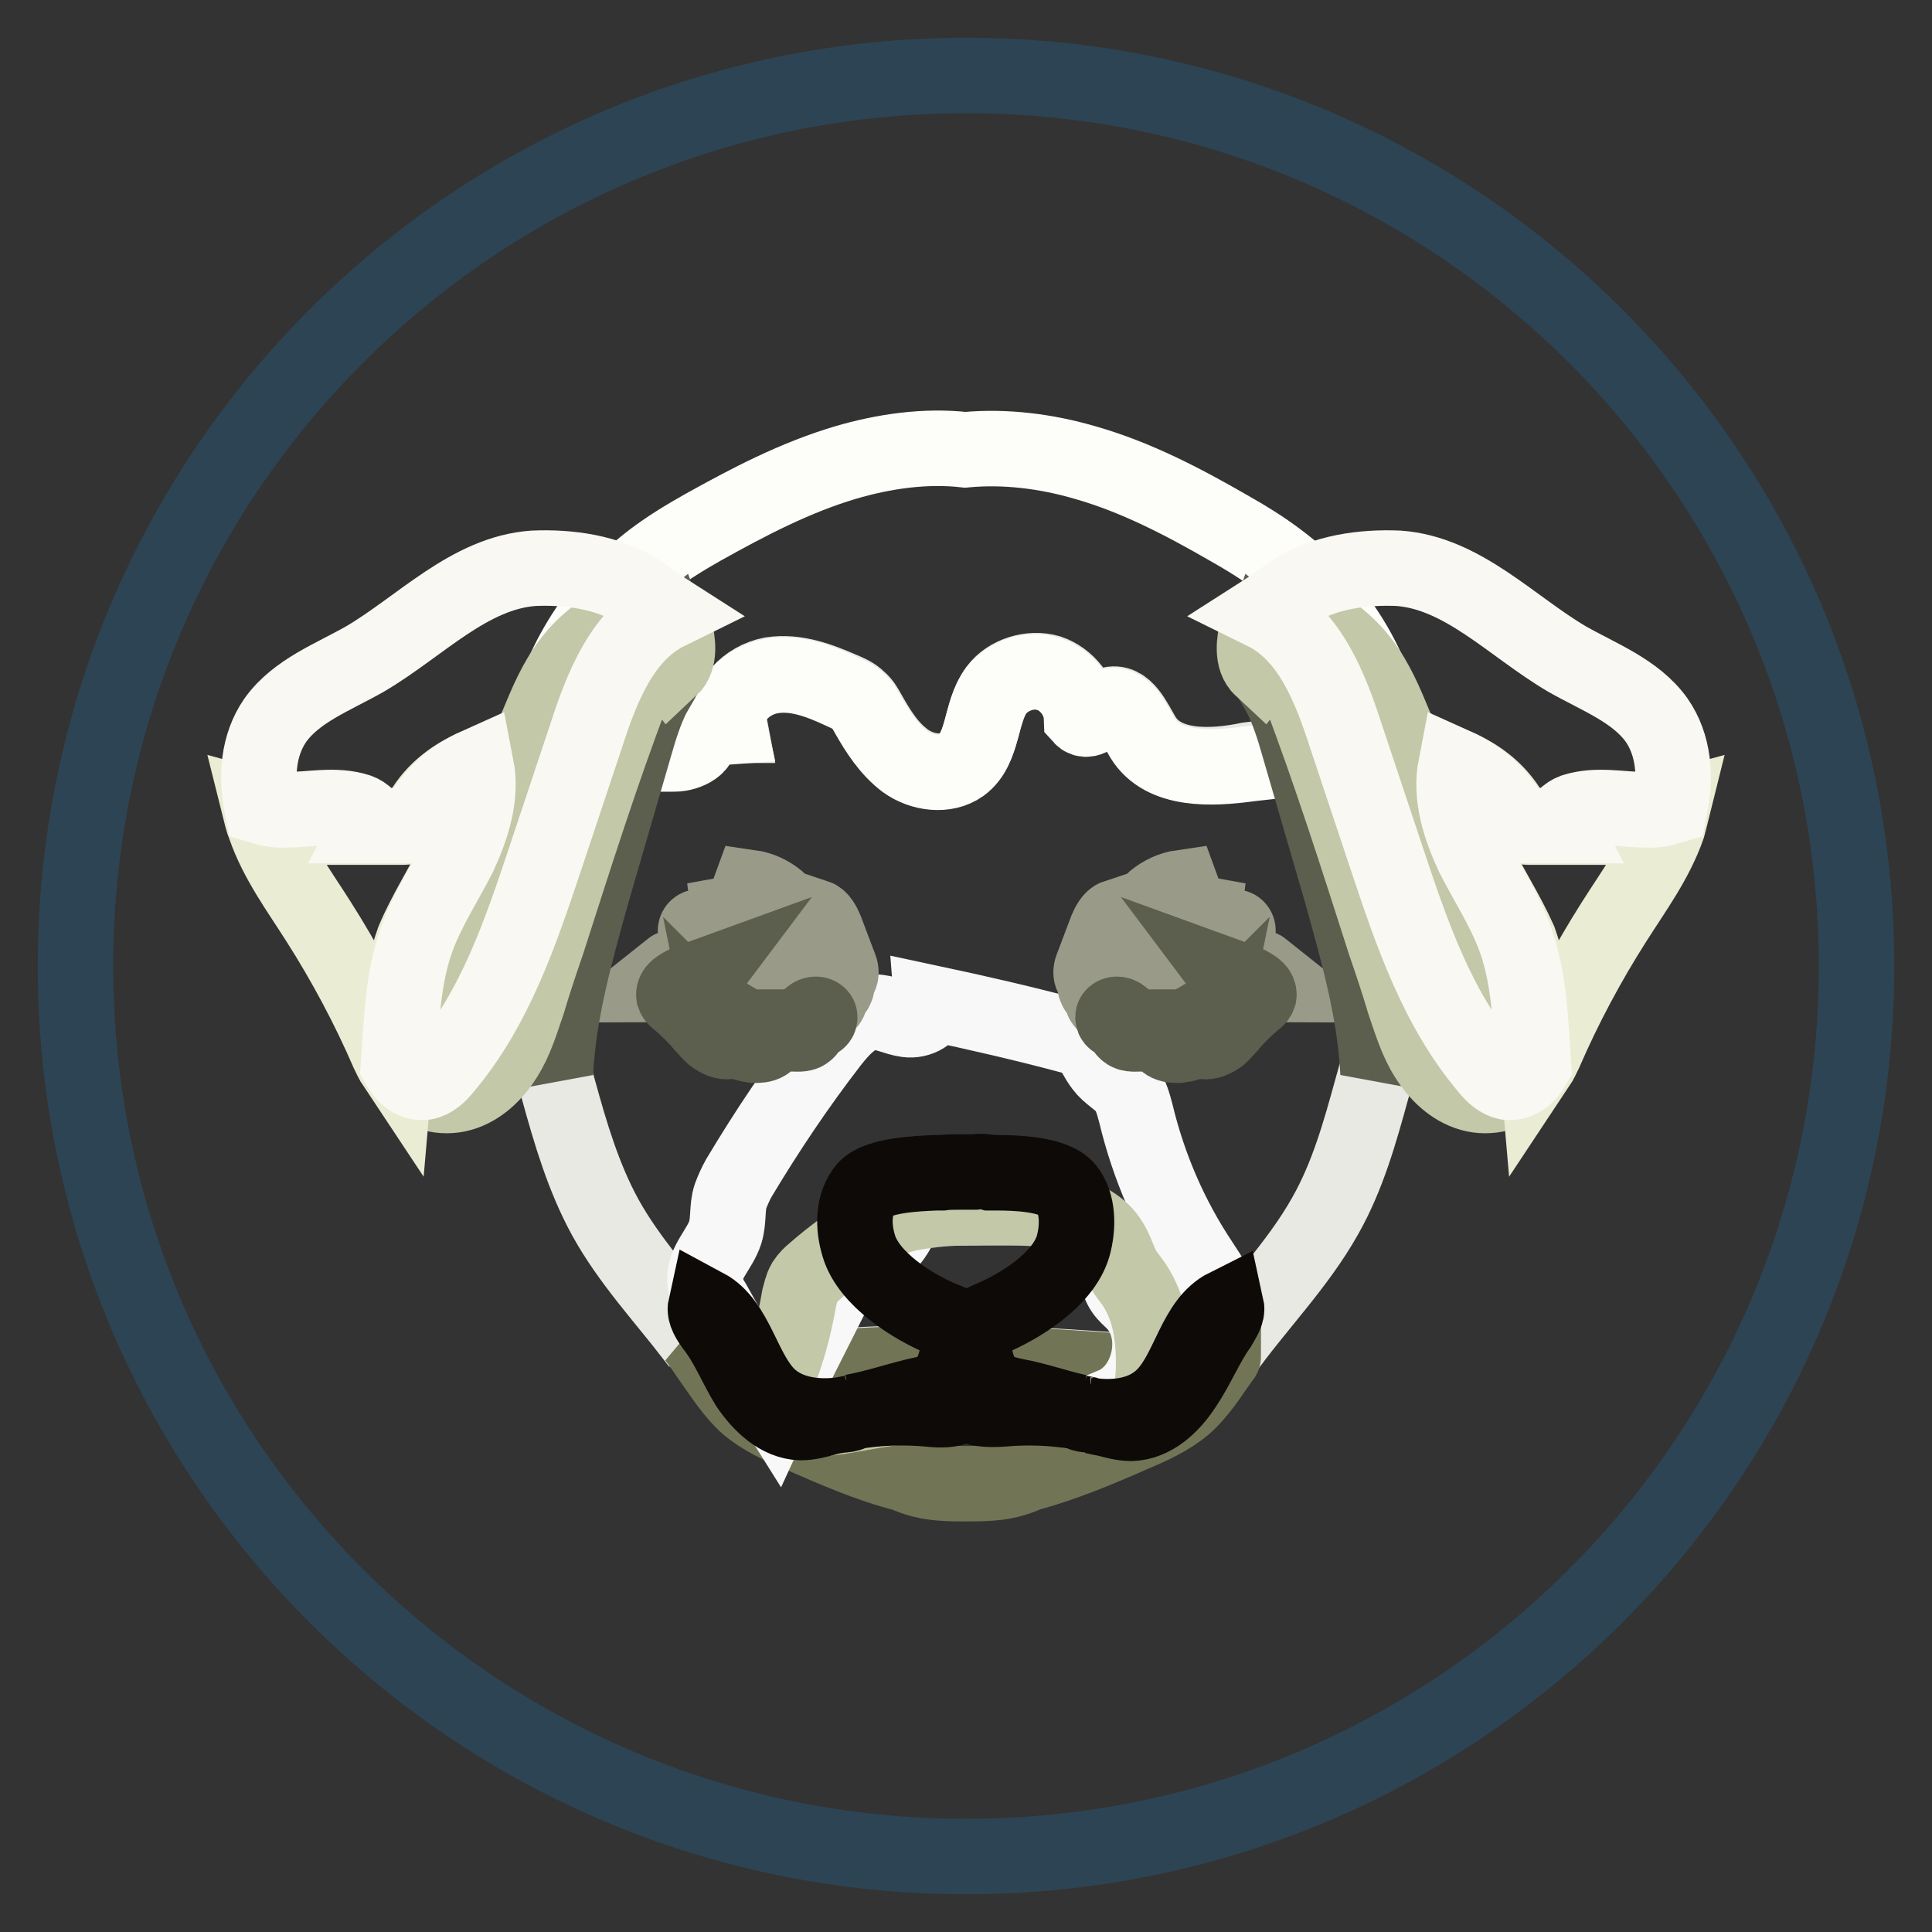 <?xml version="1.0" encoding="utf-8"?>
<!-- Svg Vector Icons : http://www.onlinewebfonts.com/icon -->
<!DOCTYPE svg PUBLIC "-//W3C//DTD SVG 1.1//EN" "http://www.w3.org/Graphics/SVG/1.1/DTD/svg11.dtd">
<svg version="1.1" xmlns="http://www.w3.org/2000/svg" xmlns:xlink="http://www.w3.org/1999/xlink" x="0px" y="0px" viewBox="0 0 256 256" enable-background="new 0 0 256 256" xml:space="preserve">
<rect x="0" y="0" width="256" height="256" fill="#333333" stroke="none"/>
<g> <path stroke-width="10" fill-opacity="0" stroke="#2d4454"  d="M10,128c0,65.2,52.8,118,118,118c65.2,0,118-52.8,118-118l0,0c0-65.2-52.8-118-118-118 C62.8,10,10,62.8,10,128L10,128z"/> <path stroke-width="10" fill-opacity="0" stroke="#e8e9e3"  d="M151.5,97.6c-1.2-2-2.4-4.9-4.5-4.2c-1.3,0.5-2.7,2.4-3.6,1.4c-0.1-2.5-2-4.9-4.4-5.7 c-2.4-0.7-5.4,0.2-6.9,2.2c-2.2,3-1.7,7.7-4.6,9.9c-2.1,1.6-5.3,1.1-7.5-0.5c-2.2-1.6-3.6-3.9-4.9-6.2c-0.4-0.7-0.7-1.3-1.3-1.8 c-0.7-0.7-1.5-1-2.2-1.3c-3-1.3-6.1-2.5-9.4-2c-3.2,0.6-6.1,3.5-5.5,6.7c-1.4,0-2.9,0.4-4.1,1c0.9,1.4-1.4,2.6-3.1,2.6 c-5.9,0.1-11.7-0.5-17.5-1.8c-0.2,1-0.3,2-0.4,3.1c-0.2,2.7-0.1,5.5-0.4,8.3c-0.3,3.1-0.9,6.1-1.2,9.2c-0.7,8.7,1.7,17.5,4,25.9 c1.6,5.8,3.3,11.6,6.2,16.9c3.2,5.8,7.7,10.6,11.7,15.8c1.9,1,3.6,2,5.6,2.8c4.9,1.9,10.4,1.3,15.6,1c10.3-0.6,20.7-0.3,31,0.4 c5.7,0.4,11.5,0.8,16.7-1.3c0.4-0.2,0.8-0.4,1.2-0.6c4.4-6.2,9.9-11.7,13.6-18.3c3-5.3,4.6-11.1,6.2-16.9c2.4-8.5,4.8-17.2,4-25.9 c-0.3-3.1-0.9-6.1-1.2-9.2c-0.2-2.7-0.1-5.5-0.4-8.3c0-0.6-0.1-1.1-0.2-1.6c-6.2,0.3-12.5,0.7-18.6,1.5 C160.6,101.7,154.2,102,151.5,97.6L151.5,97.6z"/> <path stroke-width="10" fill-opacity="0" stroke="#fdfdf9"  d="M169.4,74.2c-2.1-1.6-4.4-3-6.7-4.3c-5.9-3.4-12.2-6.7-18.9-8.6c-5.1-1.5-10.6-2.2-15.9-1.7 c-5.3-0.6-10.8,0.2-15.9,1.7c-6.7,2-12.8,5.2-18.9,8.6c-2.3,1.3-4.6,2.7-6.7,4.3C78.8,80,73.5,88.7,71.9,98.1 c5.8,1.2,11.6,1.9,17.5,1.8c1.7,0,4-1.2,3.1-2.6c1.3-0.6,2.7-0.9,4.1-1c-0.7-3.2,2.3-6.1,5.5-6.7c3.2-0.6,6.4,0.6,9.4,2 c0.8,0.4,1.7,0.7,2.2,1.3c0.6,0.5,0.9,1.1,1.3,1.8c1.3,2.3,2.8,4.6,4.9,6.2c2.2,1.6,5.4,2,7.5,0.5c3-2.2,2.4-7,4.6-9.9 c1.6-2,4.5-3,6.9-2.2c2.4,0.7,4.3,3.2,4.4,5.7c0.9,1,2.3-0.9,3.6-1.4c2.1-0.7,3.3,2.2,4.5,4.2c2.7,4.4,9.1,4.1,14.2,3.4 c6.1-0.7,12.4-1.3,18.6-1.5C183.1,89.6,177.6,80.3,169.4,74.2z"/> <path stroke-width="10" fill-opacity="0" stroke="#717555"  d="M144.3,181.4c-10.3-0.7-20.7-1-31-0.4c-5.3,0.3-10.7,0.7-15.6-1c-2-0.7-3.7-1.8-5.6-2.8 c0.7,0.9,1.4,1.9,2,2.8c1.5,2.1,3,4.5,4.9,6.2c2,1.7,4.4,2.8,6.8,3.8c4.6,2,9.3,4.1,14.1,5.3c1.5,0.7,3.2,1.1,4.8,1.2 c1.1,0.1,2.1,0.1,3.3,0.1s2.1,0,3.3-0.1c1.6-0.1,3.3-0.5,4.8-1.2c4.8-1.3,9.6-3.3,14.1-5.3c2.4-1,4.8-2.1,6.8-3.8 c2-1.8,3.4-4.1,4.9-6.2c0.1-0.1,0.2-0.2,0.2-0.3c-0.4,0.2-0.8,0.4-1.2,0.6C155.7,182.3,149.8,181.8,144.3,181.4z"/> <path stroke-width="10" fill-opacity="0" stroke="#f7f8f7"  d="M141.7,160.4c-0.7-0.4-1.7-0.4-2.5-0.4c-5.6,0-11.1,0-16.6,0.1c-0.8,0-1.7,0-2.3,0.6c-0.5,0.4-0.7,1-1,1.6 c-1.4,3-4.3,5.3-7.4,6l-5.6,11.1c-1.2,2.4-2.4,4.8-3.5,7.2c-2.9-4.6-5.7-9.3-8.3-14c-0.6-0.9-1-2-1.1-3c-0.1-2.3,2-4.1,2.7-6.3 c0.5-1.6,0.2-3.3,0.7-4.8c0.3-0.8,0.7-1.7,1.1-2.4c3.7-6.2,7.8-12.3,12.2-18c1.5-1.9,3.3-3.9,5.7-4c1.5,0,2.9,0.8,4.4,1 s3.3-0.7,3.2-2.2c6.1,1.3,12.2,2.7,18.2,4.3c0.7,0.2,1.6,0.4,2.1,0.8c1.1,0.8,1.6,2.3,2.4,3.3c0.8,1.1,2.2,1.8,3.1,2.9 c0.7,1,1,2.2,1.3,3.3c1.7,7.1,4.6,13.8,8.6,19.8c1.3,2,2.7,3.9,2.6,6.2c-0.1,2-1.3,3.6-2.5,5.2c-3,3.9-6.9,8.3-11.7,7.5 c5-2.1,6.6-9.8,2.7-13.7c-0.5-0.5-1-0.9-1.4-1.5c-0.4-0.6-0.6-1.2-0.6-1.9l-1.1-4.7C144.6,164.5,143.7,161.4,141.7,160.4 L141.7,160.4z"/> <path stroke-width="10" fill-opacity="0" stroke="#c3c8a8"  d="M131.3,160c-2.8,0-5.7,0-8.5,0.4c-1.6,0.2-3.3,0.5-4.7,1.1c-0.7,0.3-1.5,0.7-2.1,1.1 c-2.9,1.8-5.6,3.7-8.1,5.9c-0.5,0.4-0.9,0.8-1.3,1.4c-0.4,0.7-0.5,1.4-0.7,2.1c-0.5,2.9-1.2,5.8-2.2,8.6c-0.4,1.2-0.8,2.3-0.9,3.5 c-0.1,1.2,0.4,2.6,1.4,3.3c0.9,0.6,2,0.6,3.2,0.6c1.3,0,2.5-0.1,3.8-0.3c2-0.3,3.9-0.7,5.9-1c5.5-0.8,11-0.8,16.4-0.7 c1.4,0,2.9,0,4.3,0.2c3.3,0.4,6.4,1.4,9.6,1.8c1.1,0.1,2.2,0.2,3.2-0.4c1.4-0.8,2-2.6,2.1-4.2c0.2-1.6,0.2-3.3,0.1-4.9 c-0.2-3-0.9-5.9-2.6-8.4c-0.5-0.7-0.9-1.2-1.3-1.8c-0.7-1.2-1-2.6-1.8-3.8c-1.2-2-3.4-3.1-5.6-3.7C138.2,160,134.8,160,131.3,160 L131.3,160z"/> <path stroke-width="10" fill-opacity="0" stroke="#0d0a08"  d="M112.9,187.2c-0.5,0.1-1,0.2-1.5,0.3C111.9,187.5,112.5,187.4,112.9,187.2z M101.8,185 c-3.4-3.3-4.2-9.7-8.3-11.9c-0.2,0.9,0.5,1.9,1,2.6c1.9,2.4,3,5.3,4.6,7.9c1.7,2.5,4.1,4.8,7,4.9c1.1,0,2.2-0.3,3.3-0.6 c0.7-0.2,1.3-0.3,2-0.4h-0.1C108,187.9,104.3,187.4,101.8,185z M144.5,187.5c-0.5-0.1-1-0.2-1.5-0.3 C143.5,187.4,144.1,187.5,144.5,187.5z M131.5,183.9c-1.9-1.3-2.5-4.1-2.5-6.5c0-0.4,0-0.7,0.1-1c0.3-0.9,1.2-1.2,2-1.6 c3.9-1.6,9.8-5.2,11.1-9.7c0.7-2.5,0.7-5.7-0.9-7.6c-1.7-2-7-2.1-9.3-2.1h-0.8c-0.7-0.2-1.4-0.2-2.1-0.1h-2.2c-0.7,0-1.4,0-2.1,0.1 h-0.8c-2.4,0.1-7.7,0.3-9.3,2.1c-1.7,2-1.7,5-0.9,7.6c1.3,4.4,7.2,8.1,11.1,9.7c0.8,0.3,1.8,0.6,2,1.6c0.1,0.3,0.1,0.7,0.1,1 c0,2.5-0.7,5.2-2.5,6.5c-0.9,0.7-2.1,0.8-3.3,1.1c-2.8,0.7-5.5,1.6-8.3,2.1c3.3-0.6,6.9-0.7,10.2-0.4c1.7,0.2,3.7,0.2,4.8-1 c1.1,1.1,3.2,1.1,4.8,1c3.4-0.3,6.9-0.2,10.2,0.4c-2.8-0.6-5.5-1.6-8.3-2.1C133.7,184.8,132.6,184.6,131.5,183.9z M162.5,173.1 c-4.2,2.1-4.9,8.5-8.3,11.9c-2.5,2.5-6.1,3-9.5,2.6h-0.1c0.6,0.1,1.3,0.3,2,0.4c1.1,0.3,2.2,0.6,3.3,0.6c2.9-0.1,5.3-2.3,7-4.9 c1.7-2.5,2.9-5.5,4.6-7.9C162,174.9,162.7,174,162.5,173.1L162.5,173.1z"/> <path stroke-width="10" fill-opacity="0" stroke="#040000"  d="M107.9,135c0.7-0.6,1.2-1.2,1.3-2c0.1-0.7-0.2-1.6-0.6-2.2c-0.6-1.1-1.3-2.2-2.2-2.9 c-1.5-1.1-3.4-1.2-5.3-1c-1.7,0.2-3.3,0.6-4.9,1c-0.7,0.2-1.4,0.4-2.1,0.6c-0.2,0-0.4,0.1-0.5,0.2l-0.3,0.3 c-0.7,0.9-0.8,2.2-0.5,3.3c0.5,1.2,1.7,2,2.9,2.6c2.6,1.2,5.5,1.6,8.3,1.6c0.8,0,1.8,0,2.5-0.3C107,135.7,107.5,135.4,107.9,135z" /> <path stroke-width="10" fill-opacity="0" stroke="#081f2e"  d="M104.6,126.7L104.6,126.7c-3.1,0.1-5.9,0.9-8.9,1.4h-0.5c-0.3,0.7-0.5,1.4-0.5,2.2c0,3.1,2.5,5.6,5.6,5.6 c3.1,0,5.6-2.5,5.6-5.6C105.9,128.9,105.3,127.7,104.6,126.7z"/> <path stroke-width="10" fill-opacity="0" stroke="#0f080a"  d="M97.9,130.3c0,1.3,1.1,2.4,2.4,2.4c1.3,0,2.4-1.1,2.4-2.4c0,0,0,0,0,0c0-1.3-1.1-2.4-2.4-2.4 C99,127.9,97.9,129,97.9,130.3C97.9,130.3,97.9,130.3,97.9,130.3z"/> <path stroke-width="10" fill-opacity="0" stroke="#ffffff"  d="M97.1,129c0,0.8,0.6,1.4,1.4,1.4c0.8,0,1.4-0.6,1.4-1.4c0-0.8-0.6-1.4-1.4-1.4 C97.7,127.6,97.1,128.3,97.1,129z"/> <path stroke-width="10" fill-opacity="0" stroke="#ffffff"  d="M101.1,130c0,0.4,0.3,0.7,0.7,0.7c0.4,0,0.7-0.3,0.7-0.7s-0.3-0.7-0.7-0.7 C101.3,129.3,101.1,129.6,101.1,130z"/> <path stroke-width="10" fill-opacity="0" stroke="#999a88"  d="M89.5,130.5c1.1,0,2.2-0.6,3.3-1c2-0.8,4-1.4,6-2c1.2-0.4,2.5-0.7,3.8-0.6c1.6,0.2,2.9,1.1,3.9,2.2 c1,1.2,1.7,2.6,2.2,4c0.2,0.5,0.8,0.1,1.1-0.3c0.3-0.4,0.2-0.9,0.2-1.3c0.4,0,0.7-0.2,0.8-0.6c0.2-0.3,0.1-0.7-0.3-0.9 c0.5,0,0.8-0.5,0.9-0.9c0.1-0.5-0.1-0.9-0.3-1.4l-1.7-4.5c-0.3-0.7-0.7-1.5-1.3-1.7c0.5,1.2,0.5,2.6,0,3.9 c-0.7-1.2-1.6-2.3-2.4-3.3s-1.7-2-2.7-2.9c-1-0.8-2.2-1.4-3.6-1.6c-0.3,0.8,0.2,1.7,0.7,2.3c0.5,0.7,1.1,1.3,1.4,2 c-1.7,0-3.3-1.1-4.9-0.8c0.1,0.8,1.4,1,1.9,1.8c-1.9,0-3.6-0.1-5.5-0.1c-0.2,0-0.5,0-0.6,0.1c-0.2,0.1-0.3,0.4-0.2,0.6 c0.1,0.1,0.3,0.2,0.4,0.3c1.3,0.5,2.7,0.8,4,1.3c-1.2,0.7-2.8,0.6-4.1,0.9c-0.1,0-0.2,0.1-0.3,0.1c-0.1,0.1-0.1,0.4,0,0.5 c0.1,0.1,0.3,0.2,0.5,0.2c-0.6,0.1-1,0.2-1.6,0.3c-0.1,0-0.3,0.1-0.4,0.2c-0.1,0.1-0.1,0.2-0.2,0.3c-0.3,0.6-1.2,0.4-1.7,0.8 c0.8,0.2,1.9-0.1,2.5-0.6c0.3-0.2,0.5-0.4,0.7-0.6c0.4-0.2,0.8-0.3,1.3-0.4c2.6-0.6,5.1-1.9,7.7-1.2c0.2,0.1,0.5,0.2,0.5,0.4 s-0.3,0.3-0.5,0.4C97.2,127.7,93,128,89.5,130.5L89.5,130.5z"/> <path stroke-width="10" fill-opacity="0" stroke="#5c5e4e"  d="M100.8,136.1h3.3c0.4,0,0.8,0,1.2-0.1c0.8-0.2,1.5-0.8,2.1-1.3c0.2-0.2,0.5-0.3,0.7-0.3 c0.3,0,0.6,0.2,0.5,0.5c0,0.3-0.4,0.4-0.7,0.6c-0.5,0.3-0.7,1-1.2,1.3c-0.3,0.2-0.7,0.2-1,0.2c-1.3,0-2.6-0.1-3.9-0.2 c0.4,0.4,0.2,1.1-0.3,1.4c-0.5,0.3-1,0.3-1.6,0.3c-1.5-0.2-2.9-0.8-3.9-1.8c0.1,0.5,0.3,0.9,0.6,1.3c-0.7,0.1-1.3-0.2-1.9-0.6 c-0.6-0.4-0.9-0.9-1.4-1.4c-1-1.2-2.2-2.4-3.4-3.4c-0.3-0.2-0.5-0.4-0.6-0.7c-0.1-0.6,0.5-1,1-1.3c1-0.6,2.1-0.9,3.2-1.3 c-0.3,0.4-0.4,0.9-0.2,1.4c0.2,0.5,0.5,0.9,0.7,1.3c0.4,0.7,0.8,1.2,1.4,1.8c0.6,0.6,1.3,1,2,1.4c0.6,0.4,1.2,0.7,2,0.9 C99.8,136.1,100.2,136.1,100.8,136.1L100.8,136.1z"/> <path stroke-width="10" fill-opacity="0" stroke="#040000"  d="M148.1,135c-0.7-0.6-1.2-1.2-1.3-2c-0.1-0.7,0.2-1.6,0.6-2.2c0.6-1.1,1.3-2.2,2.2-2.9 c1.5-1.1,3.4-1.2,5.3-1c1.7,0.2,3.3,0.6,4.9,1c0.7,0.2,1.4,0.4,2.1,0.6c0.2,0,0.4,0.1,0.5,0.2l0.3,0.3c0.7,0.9,0.8,2.2,0.5,3.3 c-0.5,1.2-1.7,2-2.9,2.6c-2.6,1.2-5.5,1.6-8.3,1.6c-0.8,0-1.8,0-2.5-0.3C149,135.7,148.5,135.4,148.1,135L148.1,135z"/> <path stroke-width="10" fill-opacity="0" stroke="#081f2e"  d="M151.4,126.7L151.4,126.7c3.1,0.1,5.9,0.9,8.9,1.4h0.5c0.3,0.7,0.5,1.4,0.5,2.2c0,3.1-2.5,5.6-5.6,5.6 c-3.1,0-5.6-2.5-5.6-5.6C150.1,128.9,150.7,127.7,151.4,126.7z"/> <path stroke-width="10" fill-opacity="0" stroke="#0f080a"  d="M153.3,130.3c0,1.3,1.1,2.4,2.4,2.4c1.3,0,2.4-1.1,2.4-2.4c0,0,0,0,0,0c0-1.3-1.1-2.4-2.4-2.4 C154.4,127.9,153.3,129,153.3,130.3C153.3,130.3,153.3,130.3,153.3,130.3z"/> <path stroke-width="10" fill-opacity="0" stroke="#ffffff"  d="M156.2,129c0,0.8,0.6,1.4,1.4,1.4c0.8,0,1.4-0.6,1.4-1.4c0-0.8-0.6-1.4-1.4-1.4 C156.8,127.6,156.2,128.3,156.2,129z"/> <path stroke-width="10" fill-opacity="0" stroke="#ffffff"  d="M153.6,130c0,0.4,0.3,0.7,0.6,0.7c0.4,0,0.7-0.3,0.7-0.6c0,0,0,0,0,0c0-0.4-0.3-0.7-0.6-0.7 C153.9,129.3,153.6,129.6,153.6,130C153.6,129.9,153.6,129.9,153.6,130z"/> <path stroke-width="10" fill-opacity="0" stroke="#999a88"  d="M166.5,130.5c-1.1,0-2.2-0.6-3.3-1c-2-0.8-4-1.4-6-2c-1.2-0.4-2.5-0.7-3.8-0.6c-1.6,0.2-2.9,1.1-3.9,2.2 c-1,1.2-1.7,2.6-2.2,4c-0.2,0.5-0.8,0.1-1.1-0.3c-0.3-0.4-0.2-0.9-0.2-1.3c-0.4,0-0.7-0.2-0.8-0.6c-0.2-0.3-0.1-0.7,0.3-0.9 c-0.5,0-0.8-0.5-0.9-0.9c-0.1-0.5,0.1-0.9,0.3-1.4l1.7-4.5c0.3-0.7,0.7-1.5,1.3-1.7c-0.5,1.2-0.5,2.6,0,3.9 c0.7-1.2,1.6-2.3,2.4-3.3c0.8-1,1.7-2,2.7-2.9c1-0.8,2.2-1.4,3.6-1.6c0.3,0.8-0.2,1.7-0.6,2.3c-0.5,0.7-1.1,1.3-1.4,2 c1.7,0,3.3-1.1,4.9-0.8c-0.1,0.8-1.4,1-1.9,1.8c1.9,0,3.6-0.1,5.5-0.1c0.2,0,0.5,0,0.7,0.1c0.2,0.1,0.3,0.4,0.2,0.6 c-0.1,0.1-0.3,0.2-0.4,0.3c-1.3,0.5-2.7,0.8-4,1.3c1.2,0.7,2.8,0.6,4.1,0.9c0.1,0,0.2,0.1,0.3,0.1c0.1,0.1,0.1,0.4,0,0.5 c-0.1,0.1-0.3,0.2-0.5,0.2c0.6,0.1,1,0.2,1.6,0.3c0.1,0,0.3,0.1,0.4,0.2c0.1,0.1,0.1,0.2,0.2,0.3c0.3,0.6,1.2,0.4,1.7,0.8 c-0.8,0.2-1.9-0.1-2.5-0.6c-0.3-0.2-0.5-0.4-0.7-0.6c-0.4-0.2-0.8-0.3-1.3-0.4c-2.6-0.6-5.1-1.9-7.7-1.2c-0.2,0.1-0.5,0.2-0.5,0.4 s0.3,0.3,0.5,0.4C158.8,127.7,163,128,166.5,130.5L166.5,130.5z"/> <path stroke-width="10" fill-opacity="0" stroke="#5c5e4e"  d="M155.2,136.1H152c-0.4,0-0.8,0-1.2-0.1c-0.8-0.2-1.5-0.8-2.1-1.3c-0.2-0.2-0.5-0.3-0.7-0.3 c-0.3,0-0.6,0.2-0.5,0.5c0,0.3,0.4,0.4,0.7,0.6c0.5,0.3,0.7,1,1.2,1.3c0.3,0.2,0.7,0.2,1,0.2c1.3,0,2.6-0.1,3.9-0.2 c-0.4,0.4-0.2,1.1,0.3,1.4c0.5,0.3,1,0.3,1.6,0.3c1.5-0.2,2.9-0.8,3.9-1.8c-0.1,0.5-0.3,0.9-0.6,1.3c0.6,0.1,1.3-0.2,1.9-0.6 c0.6-0.4,0.9-0.9,1.4-1.4c1-1.2,2.2-2.4,3.4-3.4c0.3-0.2,0.5-0.4,0.6-0.7c0.1-0.6-0.5-1-1-1.3c-1-0.6-2.1-0.9-3.2-1.3 c0.3,0.4,0.4,0.9,0.2,1.4c-0.2,0.5-0.5,0.9-0.7,1.3c-0.4,0.7-0.8,1.2-1.4,1.8c-0.6,0.6-1.3,1-2,1.4c-0.7,0.4-1.2,0.7-2,0.9 C156.2,136.1,155.8,136.1,155.2,136.1L155.2,136.1z"/> <path stroke-width="10" fill-opacity="0" stroke="#5c5e4e"  d="M88.9,84.3c1,2.7-1,5.4-2.4,7.9c-1,2-1.7,4.2-2.3,6.3c-1.9,6.5-3.8,13.1-5.7,19.6 c-2.2,7.9-4.5,15.9-4.9,24.1c-6.6-15-5.1-33.3,3.6-46.9c0.8-1.3,1.7-2.5,2.8-3.6c0.8-0.8,1.7-1.6,2.6-2.2 C84.7,87.8,86.8,86,88.9,84.3z M167.3,84.3c-1,2.7,1,5.4,2.4,7.9c1,2,1.7,4.2,2.3,6.3c1.9,6.5,3.8,13.1,5.7,19.6 c2.2,7.9,4.5,15.9,4.9,24.1c6.6-15,5.1-33.3-3.6-46.9c-0.8-1.3-1.7-2.5-2.8-3.6c-0.8-0.8-1.7-1.6-2.6-2.2 C171.5,87.8,169.4,86,167.3,84.3L167.3,84.3z"/> <path stroke-width="10" fill-opacity="0" stroke="#c3c8a8"  d="M84.8,81.2c-3.6,1.2-7,3.5-9.3,6.6c-1.9,2.5-3.1,5.4-4.3,8.3c-1.6,3.7-3.2,7.5-4.4,11.3 c-1.8,5.3-2.9,10.8-4.6,16.1c-2,5.8-4.7,11.1-8.2,16.2c-0.2,0.4-0.5,0.7-0.6,1c-0.2,0.7,0.2,1.6,0.7,2.2c1.6,2,4.6,2.7,7,2 c2.5-0.7,4.5-2.7,5.8-4.8c1.4-2.2,2.1-4.6,3-7.2c0.8-2.7,1.7-5.4,2.6-8c3.6-11.2,7.2-22.6,11.4-33.6c0.4-1.1,0.8-2.2,1.8-2.9 c0.9-0.7,2.4-0.7,3.1,0.2c1.4-1.3,1-3.6,0.6-5.5c-0.1-0.5-0.3-0.9-0.6-1.3C87.9,80.6,86.1,80.8,84.8,81.2L84.8,81.2z"/> <path stroke-width="10" fill-opacity="0" stroke="#eaecd4"  d="M60.5,113.6c1.9-3.7,3.2-7.9,2.3-11.9c-3.1,1.3-5.7,3.5-7.2,6.4c-0.3,0.5-0.6,1-1.1,1.3 c-0.4,0.2-0.9,0.2-1.4,0.2h-4.5c0.4-0.8-0.6-1.6-1.4-1.9c-3.1-1.1-6.3-0.3-9.6-0.2c-1,0-2.1-0.1-3.2-0.4c0.2,0.8,0.4,1.7,0.7,2.4 c1.6,4.6,4.5,8.5,7.1,12.6c3.5,5.5,6.6,11.3,9.2,17.3c0.3,0.6,0.6,1.3,1,1.9c0.5-5.7,0.5-11.4,2.4-16.7 C56.4,120.8,58.7,117.3,60.5,113.6z"/> <path stroke-width="10" fill-opacity="0" stroke="#f9f8f2"  d="M84.6,78.4c-4-2.6-9.2-3.3-13.9-3.1c-8.5,0.6-15,7.7-22.3,12c-4.2,2.4-9.1,4.2-11.9,8.1 c-2.3,3.3-2.6,7.5-1.8,11.5c1,0.3,2.1,0.5,3.2,0.4c3.3,0,6.5-0.8,9.6,0.2c0.8,0.3,1.8,1.1,1.4,1.9h4.5c0.5,0,0.9,0,1.4-0.2 c0.5-0.3,0.8-0.8,1.1-1.3c1.7-2.9,4.3-5.1,7.2-6.4c0.8,4.1-0.6,8.2-2.3,11.9c-1.9,3.7-4.2,7.2-5.6,11.1c-1.9,5.3-2,11.1-2.4,16.7 c0.8,1.4,2,2.4,3.5,2.2c1-0.2,1.9-1,2.6-1.9c6.7-7.9,10.1-18,13.4-27.9l5.3-15.9c2.1-6.5,4.8-13.6,10.9-16.6 C87.4,80.4,85.7,79.1,84.6,78.4z"/> <path stroke-width="10" fill-opacity="0" stroke="#c3c8a8"  d="M171.2,81.2c3.6,1.2,7,3.5,9.3,6.6c1.9,2.5,3.1,5.4,4.3,8.3c1.6,3.7,3.2,7.5,4.4,11.3 c1.8,5.3,2.9,10.8,4.6,16.1c2,5.8,4.7,11.1,8.2,16.2c0.2,0.4,0.5,0.7,0.6,1c0.2,0.7-0.2,1.6-0.7,2.2c-1.6,2-4.6,2.7-7,2 c-2.5-0.7-4.5-2.7-5.8-4.8c-1.4-2.2-2.1-4.6-3-7.2c-0.8-2.7-1.7-5.4-2.6-8c-3.6-11.2-7.2-22.6-11.4-33.6c-0.4-1.1-0.8-2.2-1.8-2.9 c-0.9-0.7-2.4-0.7-3.1,0.2c-1.4-1.3-1-3.6-0.6-5.5c0.1-0.5,0.3-0.9,0.6-1.3C168.1,80.6,169.9,80.8,171.2,81.2L171.2,81.2z"/> <path stroke-width="10" fill-opacity="0" stroke="#eaecd4"  d="M195.5,113.6c-1.9-3.7-3.2-7.9-2.3-11.9c3.1,1.3,5.7,3.5,7.2,6.4c0.3,0.5,0.6,1,1.1,1.3 c0.4,0.2,0.9,0.2,1.4,0.2h4.5c-0.4-0.8,0.6-1.6,1.4-1.9c3.1-1.1,6.3-0.3,9.6-0.2c1,0,2.1-0.1,3.2-0.4c-0.2,0.8-0.4,1.7-0.6,2.4 c-1.6,4.6-4.5,8.5-7.1,12.6c-3.5,5.5-6.6,11.3-9.2,17.3c-0.3,0.6-0.6,1.3-1,1.9c-0.5-5.7-0.5-11.4-2.4-16.7 C199.6,120.8,197.3,117.3,195.5,113.6L195.5,113.6z"/> <path stroke-width="10" fill-opacity="0" stroke="#f9f8f2"  d="M171.4,78.4c4-2.6,9.2-3.3,13.9-3.1c8.5,0.6,15,7.7,22.3,12c4.2,2.4,9.1,4.2,11.9,8.1 c2.3,3.3,2.6,7.5,1.8,11.5c-1,0.3-2.1,0.5-3.2,0.4c-3.3,0-6.5-0.8-9.6,0.2c-0.8,0.3-1.8,1.1-1.4,1.9h-4.5c-0.5,0-0.9,0-1.4-0.2 c-0.5-0.3-0.8-0.8-1.1-1.3c-1.7-2.9-4.3-5.1-7.2-6.4c-0.8,4.1,0.6,8.2,2.3,11.9c1.9,3.7,4.2,7.2,5.6,11.1c1.9,5.3,2,11.1,2.4,16.7 c-0.8,1.4-2,2.4-3.5,2.2c-1-0.2-1.9-1-2.6-1.9c-6.7-7.9-10.1-18-13.4-27.9l-5.3-15.9c-2.1-6.5-4.8-13.6-10.9-16.6 C168.6,80.4,170.3,79.1,171.4,78.4L171.4,78.4z"/></g>
</svg>